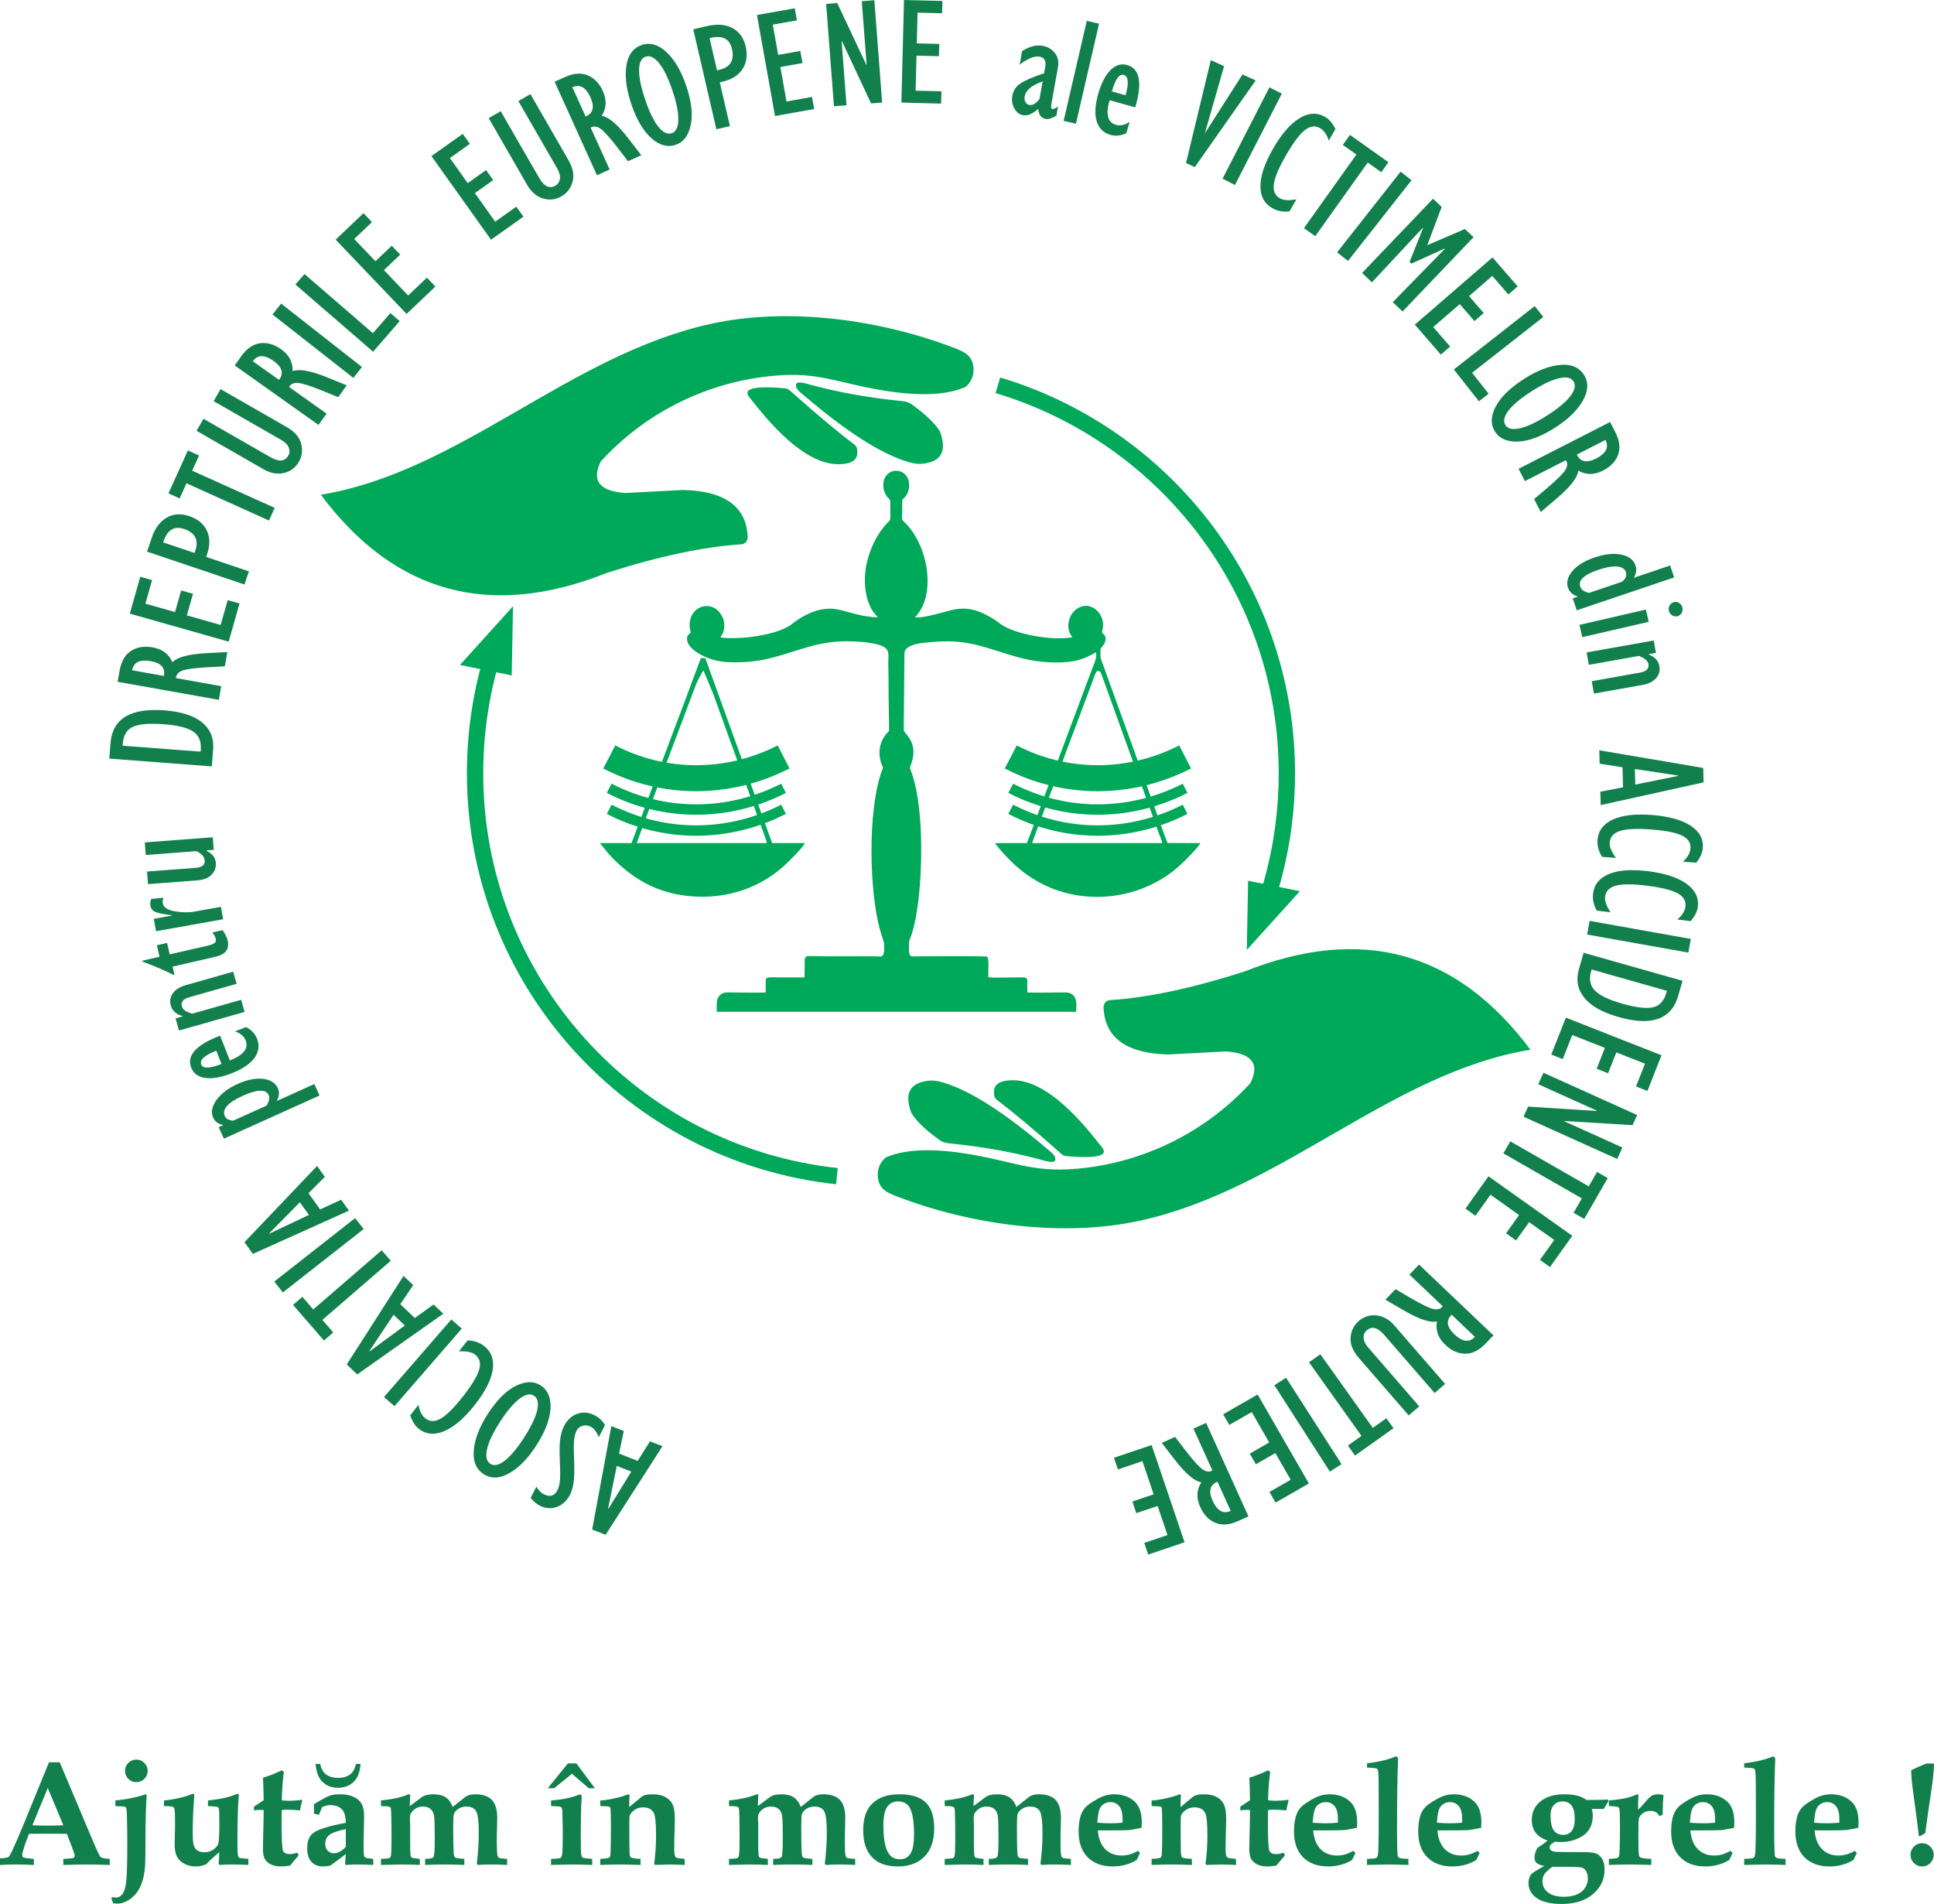 <svg width="64" height="63" viewBox="0 0 64 63" fill="none" xmlns="http://www.w3.org/2000/svg">
<path fill-rule="evenodd" clip-rule="evenodd" d="M10.617 16.37C13.058 19.637 16.215 20.499 20.089 18.954C21.818 18.401 23.308 18.086 24.557 18.009C24.679 17.979 24.742 17.894 24.743 17.756C24.695 16.759 23.981 16.244 22.601 16.213C22.096 16.239 21.462 16.273 20.701 16.313C19.838 16.257 19.565 15.907 19.883 15.264C21.315 13.703 23.245 12.722 25.311 12.465C26.975 12.257 27.561 12.63 29.098 12.898C30.356 13.118 31.305 13.087 31.944 12.806C32.125 12.663 32.226 12.441 32.216 12.211C32.198 11.756 31.908 11.64 31.552 11.504C29.116 10.573 26.099 10.158 23.555 10.709C18.829 11.734 15.238 15.61 10.617 16.37ZM30.978 14.098C30.82 13.905 30.612 13.713 30.356 13.519C30.08 13.312 30.089 13.295 29.754 13.261C28.739 13.158 27.775 12.986 26.862 12.743C26.731 12.708 26.351 12.574 26.338 12.735C26.325 12.879 26.507 13.001 26.604 13.084C28.013 14.285 29.157 15.017 30.037 15.28C30.298 15.358 30.47 15.376 30.742 15.305C31.114 15.209 31.261 14.958 31.184 14.555C31.145 14.349 31.109 14.257 30.978 14.098ZM25.792 12.834C25.243 12.796 24.907 12.821 24.783 12.913C24.646 13.016 24.829 13.178 24.904 13.275C25.989 14.669 26.936 15.364 27.746 15.36C28.163 15.36 28.371 15.23 28.37 14.972C28.37 14.754 28.316 14.744 28.162 14.626C27.668 14.245 27.041 13.72 26.282 13.049C26.049 12.844 26.106 12.857 25.792 12.834Z" fill="#00A859"/>
<path d="M33.647 24.665C34.488 25.102 35.404 25.32 36.323 25.32C37.246 25.32 38.169 25.101 39.023 24.665L39.414 25.428C38.433 25.929 37.375 26.18 36.323 26.18C35.268 26.18 34.216 25.929 33.25 25.428L33.647 24.665ZM36.332 25.528C36.64 25.528 36.89 25.62 36.89 25.733C36.89 25.847 36.64 25.939 36.332 25.939C36.024 25.939 35.774 25.847 35.774 25.733C35.774 25.62 36.024 25.528 36.332 25.528Z" fill="#00A859"/>
<path d="M33.527 25.931C34.406 26.387 35.362 26.615 36.322 26.615C37.283 26.615 38.248 26.387 39.139 25.931L39.295 26.236C38.353 26.718 37.335 26.959 36.322 26.959C35.308 26.959 34.297 26.718 33.368 26.236L33.527 25.931Z" fill="#00A859"/>
<path d="M33.527 26.626C34.406 27.082 35.362 27.31 36.322 27.31C37.283 27.31 38.248 27.082 39.139 26.626L39.295 26.931C38.353 27.413 37.335 27.654 36.322 27.654C35.308 27.654 34.297 27.413 33.368 26.931L33.527 26.626Z" fill="#00A859"/>
<path d="M36.332 25.939C36.64 25.939 36.89 25.847 36.89 25.733C36.89 25.62 36.64 25.528 36.332 25.528C36.024 25.528 35.774 25.62 35.774 25.733C35.774 25.847 36.024 25.939 36.332 25.939Z" fill="#00A859"/>
<path fill-rule="evenodd" clip-rule="evenodd" d="M36.268 22.253C36.302 22.188 36.352 22.183 36.414 22.232C36.446 22.283 36.637 22.833 36.675 22.939C36.761 23.178 36.846 23.407 36.931 23.646C37.101 24.123 37.272 24.591 37.444 25.066L38.342 27.552C38.373 27.635 38.454 27.833 38.464 27.897H34.156C34.158 27.852 35.163 25.192 35.206 25.076L36.001 22.955C36.044 22.839 36.091 22.717 36.133 22.602C36.16 22.528 36.236 22.304 36.268 22.253ZM33.996 21.821C34.531 21.933 35.275 21.985 35.816 21.8C36.018 21.732 36.253 21.588 36.274 21.582C36.287 21.806 36.245 21.855 36.179 22.031L35.741 23.201C35.345 24.253 34.965 25.29 34.565 26.337C34.492 26.529 34.045 27.759 33.979 27.897L32.932 27.898C32.954 27.957 33.167 28.196 33.229 28.263C33.56 28.622 33.873 28.898 34.303 29.148C35.808 30.024 37.821 29.795 39.098 28.584C39.224 28.465 39.66 28.039 39.718 27.897L38.637 27.894C38.571 27.755 38.268 26.883 38.21 26.721C38.071 26.327 37.926 25.939 37.788 25.554L36.516 22.034C36.407 21.738 36.417 21.812 36.415 21.525C36.415 21.434 36.432 21.453 36.475 21.398C36.529 21.333 36.594 21.241 36.586 21.111C36.577 20.957 36.435 21 36.477 20.862C36.615 20.407 36.202 19.928 35.78 20.072C35.486 20.173 35.309 20.499 35.363 20.82C35.374 20.881 35.387 20.925 35.413 20.975C35.433 21.013 35.474 21.061 35.483 21.086C34.92 21.203 33.648 21.023 33.123 20.657C33.031 20.594 32.986 20.548 32.881 20.485C32.523 20.268 32.145 20.074 31.62 20.161C31.306 20.214 30.579 20.474 30.272 20.423C30.36 20.367 30.485 20.153 30.532 20.053C30.765 19.556 30.722 18.885 30.571 18.385C30.445 17.965 30.213 17.543 29.926 17.273C29.81 17.165 29.856 17.162 29.856 16.851C29.856 16.747 29.854 16.637 29.861 16.533C29.953 16.453 30.025 16.374 30.066 16.219C30.106 16.068 30.084 15.892 30.015 15.778C29.875 15.547 29.535 15.498 29.341 15.721C29.152 15.94 29.225 16.328 29.401 16.486C29.483 16.56 29.459 16.579 29.459 16.696C29.459 16.783 29.48 17.174 29.444 17.221C29.438 17.229 29.392 17.275 29.38 17.287C29.357 17.31 29.344 17.323 29.322 17.347C28.817 17.913 28.468 18.888 28.685 19.753C28.808 20.242 28.999 20.337 29.046 20.426C28.802 20.423 28.561 20.38 28.341 20.325C28.12 20.271 27.919 20.2 27.69 20.16C27.172 20.07 26.672 20.308 26.309 20.569C26.267 20.599 26.238 20.629 26.193 20.661C25.791 20.948 25.078 21.061 24.597 21.102C24.467 21.112 23.922 21.135 23.839 21.08C23.896 20.998 23.94 20.952 23.961 20.804C23.979 20.675 23.964 20.553 23.921 20.448C23.665 19.846 22.94 19.971 22.831 20.55C22.82 20.611 22.818 20.682 22.823 20.749C22.829 20.819 22.854 20.867 22.857 20.925C22.801 21.001 22.718 21.016 22.737 21.169C22.766 21.421 23.068 21.609 23.278 21.707C23.679 21.895 23.99 21.924 24.474 21.913C25.382 21.894 25.934 21.637 26.768 21.4C27.154 21.29 27.566 21.219 27.999 21.219C28.342 21.219 28.968 21.253 29.226 21.393C29.462 21.521 29.388 21.693 29.395 21.97C29.408 22.463 29.401 22.961 29.411 23.453C29.416 23.693 29.425 23.954 29.418 24.192C29.164 24.424 28.999 24.828 29.181 25.307C29.204 25.367 29.231 25.384 29.205 25.45C29.189 25.494 29.168 25.543 29.153 25.59C28.72 26.876 28.764 29.456 29.115 30.749L29.252 31.187C29.292 31.739 29.172 31.644 28.989 31.644H27.398C26.564 31.644 26.629 31.543 26.629 31.963C26.629 32.093 26.627 32.216 26.623 32.341C26.329 32.343 26.035 32.342 25.741 32.342C25.643 32.342 25.385 32.314 25.349 32.388C25.327 32.437 25.346 32.751 25.336 32.839C25.234 32.852 24.405 32.841 24.235 32.84C24.02 32.837 23.916 32.822 23.793 32.964C23.695 33.076 23.718 33.293 23.722 33.479L35.613 33.48C35.617 33.279 35.643 33.079 35.536 32.956C35.419 32.82 35.292 32.839 35.087 32.84C34.938 32.84 34.07 32.853 33.998 32.837C33.965 32.29 34.126 32.342 33.572 32.342C33.346 32.342 32.912 32.357 32.711 32.34C32.687 32.201 32.748 31.709 32.663 31.657C32.616 31.627 30.611 31.644 30.333 31.644C30.122 31.644 30.065 31.719 30.079 31.217C30.081 31.123 30.128 31.041 30.159 30.946C30.278 30.584 30.349 30.155 30.396 29.752C30.527 28.625 30.564 26.593 30.141 25.496C30.122 25.447 30.099 25.422 30.12 25.369C30.438 24.603 29.947 24.286 29.914 24.187C29.9 24.146 29.913 23.561 29.913 23.464L29.929 21.649C29.929 21.528 29.972 21.475 30.048 21.423C30.176 21.334 30.39 21.286 30.571 21.268C31.008 21.226 31.401 21.195 31.845 21.252C32.617 21.353 33.258 21.667 33.996 21.821Z" fill="#00A859"/>
<path fill-rule="evenodd" clip-rule="evenodd" d="M23.281 22.187L23.602 22.961C23.69 23.198 23.772 23.429 23.858 23.667C24.03 24.144 24.191 24.6 24.366 25.073C24.541 25.545 24.702 26.007 24.875 26.48C24.933 26.639 25.378 27.835 25.378 27.897H21.074C21.075 27.841 22.83 23.182 23.037 22.637C23.063 22.57 23.24 22.221 23.281 22.187ZM20.148 28.263C20.989 29.177 21.961 29.671 23.244 29.672C24.3 29.672 25.28 29.285 26.016 28.584C26.147 28.459 26.572 28.041 26.637 27.897L25.552 27.896L23.339 21.775L23.196 21.775C23.146 21.892 23.097 22.032 23.051 22.156C22.44 23.814 21.794 25.475 21.186 27.132L20.898 27.897L19.851 27.898L20.148 28.263Z" fill="#00A859"/>
<path d="M20.36 24.665C21.201 25.102 22.116 25.32 23.035 25.32C23.958 25.32 24.882 25.101 25.736 24.665L26.126 25.428C25.146 25.929 24.088 26.18 23.035 26.18C21.98 26.18 20.928 25.929 19.963 25.428L20.36 24.665ZM23.044 25.528C23.353 25.528 23.602 25.62 23.602 25.733C23.602 25.847 23.353 25.939 23.044 25.939C22.736 25.939 22.486 25.847 22.486 25.733C22.486 25.62 22.736 25.528 23.044 25.528Z" fill="#00A859"/>
<path d="M20.239 25.931C21.118 26.387 22.075 26.615 23.035 26.615C23.996 26.615 24.96 26.387 25.851 25.931L26.008 26.236C25.066 26.718 24.048 26.959 23.035 26.959C22.02 26.959 21.009 26.718 20.081 26.236L20.239 25.931Z" fill="#00A859"/>
<path d="M20.239 26.626C21.118 27.082 22.075 27.31 23.035 27.31C23.996 27.31 24.96 27.082 25.851 26.626L26.008 26.931C25.066 27.413 24.048 27.654 23.035 27.654C22.02 27.654 21.009 27.413 20.081 26.931L20.239 26.626Z" fill="#00A859"/>
<path d="M23.044 25.939C23.353 25.939 23.602 25.847 23.602 25.733C23.602 25.62 23.353 25.528 23.044 25.528C22.736 25.528 22.486 25.62 22.486 25.733C22.486 25.847 22.736 25.939 23.044 25.939Z" fill="#00A859"/>
<path fill-rule="evenodd" clip-rule="evenodd" d="M50.645 34.734C48.204 31.466 45.047 30.605 41.173 32.15C39.444 32.702 37.955 33.017 36.705 33.095C36.583 33.125 36.52 33.209 36.519 33.348C36.567 34.345 37.281 34.86 38.661 34.891C39.166 34.864 39.8 34.83 40.56 34.791C41.424 34.847 41.697 35.196 41.379 35.839C39.947 37.401 38.017 38.382 35.951 38.639C34.287 38.846 33.701 38.473 32.164 38.205C30.906 37.986 29.957 38.017 29.318 38.297C29.137 38.441 29.037 38.662 29.046 38.892C29.064 39.347 29.353 39.464 29.709 39.6C32.146 40.531 35.163 40.946 37.707 40.395C42.432 39.37 46.024 35.494 50.645 34.734ZM35.47 38.269C36.019 38.308 36.355 38.282 36.479 38.191C36.616 38.088 36.433 37.926 36.358 37.828C35.273 36.435 34.325 35.74 33.516 35.744C33.099 35.744 32.891 35.873 32.892 36.131C32.892 36.349 32.946 36.36 33.1 36.478C33.594 36.858 34.221 37.384 34.979 38.054C35.212 38.26 35.156 38.247 35.47 38.269ZM30.284 37.006C30.442 37.198 30.65 37.391 30.906 37.584C31.182 37.792 31.173 37.809 31.508 37.842C32.523 37.946 33.487 38.118 34.4 38.361C34.531 38.396 34.911 38.529 34.924 38.369C34.937 38.225 34.755 38.103 34.658 38.02C33.249 36.819 32.105 36.087 31.225 35.824C30.964 35.746 30.792 35.728 30.52 35.799C30.148 35.895 30.001 36.145 30.078 36.549C30.117 36.755 30.153 36.846 30.284 37.006Z" fill="#00A859"/>
<path d="M27.667 39.185C24.215 38.813 21.147 37.162 18.949 34.715C16.774 32.294 15.451 29.096 15.451 25.59C15.451 24.779 15.522 23.984 15.657 23.211C15.796 22.421 16.004 21.653 16.274 20.913L16.78 21.096C16.522 21.803 16.323 22.541 16.19 23.303C16.059 24.045 15.991 24.809 15.991 25.59C15.991 28.96 17.262 32.033 19.35 34.358C21.461 36.707 24.408 38.293 27.724 38.65L27.667 39.185ZM33.099 12.491C35.956 13.347 38.419 15.108 40.157 17.441C41.852 19.718 42.855 22.538 42.855 25.59C42.855 26.217 42.812 26.837 42.729 27.449C42.644 28.069 42.518 28.675 42.353 29.266C42.291 29.492 42.221 29.716 42.147 29.938C42.071 30.166 41.99 30.386 41.906 30.599L41.404 30.403C41.489 30.189 41.566 29.978 41.636 29.768C41.708 29.556 41.774 29.34 41.834 29.123C41.993 28.555 42.114 27.973 42.195 27.378C42.274 26.796 42.315 26.2 42.315 25.59C42.315 22.656 41.352 19.947 39.724 17.762C38.056 15.521 35.689 13.829 32.945 13.007L33.099 12.491Z" fill="#00A859"/>
<path fill-rule="evenodd" clip-rule="evenodd" d="M41.302 29.143L41.26 31.431L43.015 29.489L41.302 29.143Z" fill="#00A859"/>
<path fill-rule="evenodd" clip-rule="evenodd" d="M16.934 22.349L16.976 20.06L15.221 22.003L16.934 22.349Z" fill="#00A859"/>
<path d="M21.923 47.854L20.041 50.785L19.596 50.61L20.231 47.188L20.643 47.35L20.486 48.097L21.102 48.34L21.51 47.691L21.923 47.854ZM20.891 48.693L20.411 48.505L20.122 49.92L20.134 49.924L20.891 48.693ZM20.021 47.155L19.815 47.557C19.748 47.383 19.657 47.265 19.542 47.206C19.456 47.162 19.368 47.153 19.277 47.179C19.186 47.205 19.121 47.258 19.079 47.339C19.044 47.408 19.018 47.501 19.002 47.617C18.985 47.734 18.985 47.964 18.998 48.307C19.012 48.65 19.006 48.901 18.981 49.061C18.956 49.221 18.917 49.354 18.863 49.459C18.759 49.662 18.613 49.796 18.425 49.863C18.238 49.93 18.049 49.916 17.86 49.819C17.753 49.764 17.652 49.679 17.559 49.564L17.748 49.196C17.828 49.317 17.908 49.398 17.987 49.438C18.195 49.545 18.348 49.502 18.447 49.31C18.483 49.239 18.509 49.145 18.526 49.028C18.541 48.91 18.541 48.681 18.526 48.341C18.51 48.001 18.516 47.751 18.542 47.591C18.568 47.43 18.609 47.297 18.663 47.19C18.769 46.984 18.916 46.848 19.104 46.781C19.292 46.715 19.483 46.73 19.677 46.83C19.817 46.901 19.932 47.01 20.021 47.155ZM17.889 45.84C18.127 45.992 18.237 46.247 18.218 46.604C18.199 46.96 18.044 47.367 17.752 47.823C17.475 48.254 17.178 48.561 16.86 48.744C16.543 48.928 16.257 48.938 16.003 48.776C15.757 48.618 15.649 48.356 15.678 47.99C15.708 47.623 15.861 47.224 16.139 46.791C16.435 46.331 16.743 46.022 17.064 45.86C17.384 45.7 17.659 45.693 17.889 45.84ZM16.227 48.436C16.355 48.518 16.517 48.48 16.713 48.324C16.91 48.168 17.12 47.915 17.346 47.564C17.579 47.201 17.723 46.899 17.777 46.661C17.831 46.423 17.794 46.262 17.665 46.18C17.542 46.101 17.381 46.138 17.183 46.291C16.985 46.442 16.773 46.696 16.544 47.051C16.312 47.412 16.17 47.712 16.117 47.953C16.064 48.194 16.1 48.355 16.227 48.436ZM15.189 44.714L15.473 44.353C15.689 44.359 15.871 44.422 16.022 44.54C16.263 44.729 16.357 44.992 16.304 45.33C16.251 45.667 16.053 46.053 15.71 46.489C15.369 46.923 15.035 47.211 14.71 47.352C14.385 47.493 14.1 47.468 13.855 47.276C13.737 47.183 13.644 47.035 13.576 46.832L13.85 46.483C13.883 46.69 13.96 46.84 14.079 46.934C14.224 47.048 14.393 47.05 14.585 46.939C14.778 46.829 15.023 46.584 15.32 46.207C15.614 45.834 15.792 45.54 15.855 45.324C15.919 45.109 15.874 44.942 15.722 44.822C15.618 44.741 15.441 44.705 15.189 44.714ZM15.283 43.961L13.055 46.528L12.707 46.227L14.935 43.66L15.283 43.961ZM14.67 43.47L11.821 45.479L11.475 45.149L13.354 42.217L13.675 42.523L13.247 43.155L13.726 43.612L14.348 43.164L14.67 43.47ZM13.397 43.859L13.024 43.505L12.222 44.707L12.232 44.716L13.397 43.859ZM12.932 41.718L10.668 43.675L11.029 44.09L10.72 44.356L9.698 43.178L10.006 42.912L10.367 43.328L12.631 41.37L12.932 41.718ZM12.035 40.668L9.36 42.766L9.076 42.405L11.751 40.306L12.035 40.668ZM11.547 40.059L8.367 41.491L8.09 41.103L10.493 38.58L10.75 38.941L10.209 39.481L10.593 40.019L11.289 39.698L11.547 40.059ZM10.222 40.201L9.924 39.781L8.908 40.811L8.915 40.82L10.222 40.201ZM10.574 36.249L7.409 37.678L7.237 37.298L7.386 37.231L7.381 37.222C7.223 37.194 7.113 37.113 7.053 36.978C6.974 36.804 7.011 36.611 7.164 36.398C7.316 36.186 7.55 36.009 7.864 35.867C8.175 35.727 8.454 35.671 8.703 35.698C8.951 35.727 9.116 35.831 9.197 36.011C9.253 36.135 9.242 36.27 9.163 36.417L9.168 36.427L10.402 35.87L10.574 36.249ZM7.726 37.078L8.823 36.583C8.908 36.44 8.931 36.324 8.891 36.235C8.8 36.035 8.514 36.042 8.036 36.258C7.536 36.483 7.338 36.708 7.44 36.932C7.469 36.995 7.52 37.038 7.592 37.058C7.665 37.079 7.709 37.086 7.726 37.078ZM7.775 34.128L8.14 33.985C8.318 34.074 8.439 34.201 8.505 34.367C8.593 34.591 8.566 34.803 8.424 35.001C8.282 35.2 8.031 35.37 7.674 35.511C7.326 35.648 7.033 35.7 6.797 35.668C6.561 35.637 6.404 35.523 6.328 35.33C6.169 34.927 6.487 34.574 7.283 34.27L7.607 35.089C8.059 34.911 8.233 34.691 8.129 34.428C8.072 34.285 7.955 34.184 7.775 34.128ZM7.33 35.205L7.157 34.767C6.765 34.921 6.599 35.074 6.659 35.225C6.714 35.365 6.938 35.358 7.33 35.205ZM8.094 33.484L5.924 34.099L5.809 33.698L6.046 33.631L6.043 33.621C5.831 33.561 5.701 33.446 5.653 33.277C5.61 33.126 5.632 32.99 5.72 32.867C5.807 32.743 5.952 32.653 6.155 32.596L7.716 32.153L7.83 32.554L6.272 32.995C6.063 33.054 5.979 33.156 6.019 33.3C6.043 33.381 6.102 33.441 6.199 33.483C6.297 33.525 6.354 33.544 6.368 33.54L7.98 33.083L8.094 33.484ZM7.027 30.854L7.366 30.777C7.453 30.901 7.509 31.014 7.533 31.115C7.599 31.401 7.468 31.58 7.14 31.656L5.711 31.985L5.772 32.25L5.738 32.258C5.469 32.117 5.13 31.972 4.722 31.823L4.714 31.788L5.279 31.657L5.191 31.278L5.529 31.2L5.617 31.579L6.876 31.29C6.993 31.262 7.069 31.233 7.105 31.2C7.141 31.168 7.152 31.12 7.138 31.06C7.125 31.004 7.088 30.935 7.027 30.854ZM7.385 30.417L5.164 30.813L5.09 30.403L5.691 30.296L5.689 30.285C5.411 30.251 5.226 30.213 5.136 30.173C5.047 30.134 4.994 30.065 4.977 29.968C4.963 29.892 4.972 29.819 5.005 29.746L5.41 29.705C5.384 29.768 5.376 29.831 5.388 29.894C5.41 30.023 5.54 30.108 5.774 30.153C6.01 30.196 6.229 30.2 6.431 30.164L7.311 30.007L7.385 30.417ZM4.792 27.875L7.042 27.705L7.073 28.12L6.832 28.138L6.832 28.149C7.026 28.246 7.129 28.379 7.142 28.549C7.154 28.706 7.107 28.838 7 28.946C6.894 29.053 6.739 29.115 6.537 29.13L4.897 29.255L4.866 28.839L6.471 28.717C6.684 28.701 6.785 28.619 6.773 28.47C6.767 28.382 6.724 28.31 6.643 28.251C6.563 28.192 6.51 28.163 6.484 28.165L4.824 28.291L4.792 27.875ZM7.01 25.359L3.617 25.102L3.656 24.597C3.718 23.784 4.313 23.42 5.441 23.505C6.004 23.549 6.421 23.682 6.691 23.906C6.961 24.129 7.082 24.423 7.054 24.79L7.01 25.359ZM6.639 24.871L6.644 24.803C6.665 24.533 6.58 24.334 6.391 24.207C6.202 24.08 5.88 23.999 5.426 23.965C4.951 23.929 4.611 23.956 4.405 24.047C4.199 24.138 4.086 24.321 4.065 24.597L4.059 24.675L6.639 24.871ZM7.242 23.157L3.892 22.56L3.96 22.182C4.013 21.882 4.139 21.667 4.336 21.538C4.533 21.41 4.772 21.371 5.053 21.421C5.371 21.478 5.589 21.641 5.705 21.912C5.866 21.747 6.234 21.647 6.807 21.614L7.525 21.575L7.44 22.048L6.837 22.081C6.415 22.106 6.142 22.144 6.019 22.196C5.895 22.249 5.831 22.329 5.823 22.437L7.322 22.704L7.242 23.157ZM5.422 22.366L5.425 22.345C5.471 22.092 5.325 21.936 4.987 21.876C4.628 21.812 4.423 21.913 4.374 22.179L5.422 22.366ZM7.567 21.232L4.295 20.304L4.642 19.083L5.033 19.195L4.812 19.974L5.792 20.252L5.995 19.537L6.387 19.649L6.184 20.362L7.301 20.679L7.535 19.857L7.927 19.968L7.567 21.232ZM8.09 19.34L4.866 18.252L5.022 17.793C5.127 17.481 5.291 17.261 5.511 17.131C5.732 17.001 5.982 16.983 6.259 17.076C6.545 17.173 6.739 17.333 6.845 17.558C6.951 17.782 6.954 18.042 6.854 18.337L6.823 18.428L8.237 18.905L8.09 19.34ZM6.437 18.297L6.463 18.221C6.583 17.868 6.458 17.628 6.089 17.503C5.758 17.392 5.527 17.54 5.4 17.947L6.437 18.297ZM8.901 17.223L6.172 15.992L5.945 16.493L5.574 16.326L6.217 14.905L6.588 15.072L6.361 15.574L9.09 16.805L8.901 17.223ZM6.504 14.255L6.734 13.857L8.95 15.128C9.23 15.289 9.426 15.272 9.538 15.078C9.587 14.992 9.592 14.902 9.553 14.806C9.514 14.712 9.431 14.628 9.302 14.555L7.07 13.273L7.299 12.875L9.491 14.133C9.749 14.281 9.908 14.463 9.965 14.679C10.022 14.895 9.998 15.095 9.891 15.28C9.777 15.478 9.611 15.601 9.394 15.651C9.175 15.7 8.953 15.66 8.726 15.53L6.504 14.255ZM10.54 14.06L7.767 12.092L7.99 11.779C8.168 11.53 8.373 11.39 8.606 11.357C8.839 11.326 9.072 11.393 9.304 11.557C9.568 11.745 9.694 11.985 9.684 12.28C9.901 12.199 10.275 12.265 10.808 12.479L11.474 12.75L11.194 13.142L10.636 12.915C10.243 12.758 9.979 12.676 9.846 12.67C9.712 12.665 9.619 12.71 9.566 12.804L10.807 13.686L10.54 14.06ZM9.234 12.569L9.246 12.552C9.395 12.343 9.33 12.139 9.05 11.941C8.753 11.729 8.525 11.734 8.366 11.953L9.234 12.569ZM11.694 12.505L9.018 10.407L9.303 10.046L11.978 12.144L11.694 12.505ZM12.347 11.638L9.776 9.415L10.077 9.068L12.341 11.025L12.918 10.359L13.227 10.625L12.347 11.638ZM13.455 10.388L11.107 7.93L12.028 7.054L12.309 7.349L11.722 7.908L12.425 8.644L12.963 8.131L13.244 8.425L12.705 8.938L13.507 9.777L14.127 9.187L14.408 9.482L13.455 10.388ZM16.249 7.932L14.277 5.165L15.313 4.429L15.549 4.76L14.888 5.23L15.478 6.059L16.085 5.628L16.321 5.96L15.715 6.39L16.387 7.335L17.085 6.839L17.322 7.17L16.249 7.932ZM16.172 3.909L16.57 3.68L17.845 5.891C18.006 6.171 18.184 6.254 18.378 6.143C18.464 6.094 18.514 6.018 18.528 5.916C18.542 5.815 18.512 5.701 18.438 5.573L17.154 3.344L17.554 3.115L18.814 5.303C18.962 5.56 19.007 5.797 18.948 6.013C18.889 6.228 18.767 6.389 18.581 6.495C18.384 6.609 18.178 6.632 17.965 6.566C17.751 6.499 17.58 6.352 17.449 6.126L16.172 3.909ZM19.755 5.799L18.353 2.704L18.703 2.547C18.982 2.421 19.23 2.403 19.448 2.492C19.666 2.582 19.833 2.757 19.951 3.016C20.084 3.31 20.071 3.581 19.913 3.83C20.142 3.87 20.431 4.115 20.784 4.568L21.222 5.137L20.782 5.335L20.415 4.857C20.155 4.524 19.969 4.321 19.857 4.249C19.744 4.177 19.64 4.169 19.547 4.224L20.174 5.609L19.755 5.799ZM19.379 3.854L19.397 3.845C19.632 3.74 19.679 3.531 19.538 3.219C19.387 2.887 19.188 2.776 18.94 2.886L19.379 3.854ZM22.358 4.793C22.091 4.883 21.823 4.809 21.555 4.572C21.288 4.335 21.066 3.96 20.892 3.447C20.728 2.962 20.673 2.539 20.728 2.177C20.782 1.815 20.953 1.585 21.239 1.489C21.516 1.396 21.788 1.475 22.057 1.727C22.326 1.979 22.542 2.348 22.707 2.834C22.882 3.352 22.932 3.786 22.858 4.136C22.784 4.486 22.617 4.705 22.358 4.793ZM21.364 1.876C21.221 1.925 21.149 2.074 21.149 2.325C21.148 2.575 21.215 2.898 21.349 3.293C21.487 3.701 21.633 4.002 21.785 4.192C21.938 4.384 22.088 4.455 22.233 4.406C22.371 4.359 22.443 4.21 22.447 3.961C22.452 3.712 22.386 3.388 22.25 2.988C22.113 2.582 21.966 2.284 21.812 2.092C21.657 1.9 21.507 1.828 21.364 1.876ZM23.706 4.278L22.941 0.969L23.415 0.86C23.736 0.786 24.01 0.809 24.236 0.928C24.463 1.048 24.61 1.25 24.676 1.535C24.743 1.827 24.708 2.077 24.572 2.285C24.436 2.493 24.217 2.632 23.913 2.702L23.819 2.724L24.155 4.175L23.706 4.278ZM23.727 2.328L23.806 2.309C24.17 2.225 24.309 1.993 24.221 1.614C24.143 1.274 23.896 1.156 23.481 1.263L23.727 2.328ZM25.647 3.839L25.049 0.497L26.3 0.274L26.372 0.674L25.573 0.816L25.752 1.817L26.484 1.687L26.556 2.087L25.824 2.218L26.028 3.359L26.871 3.208L26.942 3.609L25.647 3.839ZM27.597 3.515L27.339 0.13L27.706 0.101L28.668 2.144L28.677 2.129L28.518 0.04L28.934 0.008L29.192 3.394L28.825 3.422L27.863 1.365L27.852 1.375L28.013 3.484L27.597 3.515ZM29.829 3.395L29.915 0L31.186 0.032L31.176 0.439L30.364 0.418L30.339 1.435L31.082 1.453L31.072 1.86L30.329 1.841L30.299 3L31.155 3.021L31.144 3.428L29.829 3.395ZM35.011 3.528L34.958 3.827C34.809 3.915 34.693 3.951 34.608 3.936C34.455 3.909 34.371 3.797 34.357 3.602C34.171 3.769 34.005 3.839 33.857 3.812C33.735 3.791 33.638 3.716 33.567 3.588C33.495 3.459 33.473 3.321 33.5 3.169C33.531 2.995 33.621 2.858 33.772 2.759C33.922 2.659 34.182 2.548 34.552 2.424L34.589 2.209C34.625 2.014 34.56 1.903 34.398 1.874C34.232 1.845 34.014 1.933 33.743 2.14L33.824 1.691C34.067 1.537 34.292 1.478 34.498 1.515C34.669 1.546 34.806 1.625 34.907 1.754C35.01 1.883 35.044 2.039 35.011 2.221L34.788 3.468C34.773 3.554 34.786 3.601 34.829 3.609C34.855 3.614 34.916 3.586 35.011 3.528ZM34.4 3.269L34.503 2.694C34.143 2.822 33.945 2.987 33.91 3.186C33.896 3.26 33.905 3.323 33.934 3.377C33.964 3.431 34.008 3.463 34.066 3.473C34.139 3.486 34.212 3.46 34.285 3.396C34.358 3.333 34.396 3.29 34.4 3.269ZM35.198 3.999L35.964 0.69L36.37 0.784L35.605 4.093L35.198 3.999ZM37.381 4.03L37.274 4.407C37.095 4.493 36.92 4.512 36.748 4.463C36.516 4.398 36.363 4.248 36.292 4.015C36.22 3.781 36.237 3.479 36.341 3.111C36.444 2.751 36.579 2.487 36.748 2.319C36.917 2.151 37.102 2.096 37.302 2.153C37.72 2.271 37.808 2.738 37.567 3.554L36.718 3.314C36.585 3.78 36.655 4.052 36.928 4.129C37.076 4.171 37.227 4.138 37.381 4.03ZM36.794 3.024L37.248 3.152C37.362 2.747 37.342 2.523 37.185 2.479C37.04 2.438 36.91 2.62 36.794 3.024ZM39.248 5.397L40.068 1.99L40.508 2.189L39.871 4.413L41.117 2.463L41.554 2.661L39.539 5.528L39.248 5.397ZM40.457 5.912L42.008 2.89L42.418 3.099L40.867 6.122L40.457 5.912ZM42.902 6.596L42.672 6.994C42.459 7.019 42.27 6.983 42.103 6.888C41.837 6.735 41.706 6.488 41.711 6.146C41.714 5.805 41.854 5.394 42.131 4.915C42.406 4.435 42.695 4.103 42.996 3.916C43.297 3.73 43.583 3.714 43.854 3.87C43.983 3.944 44.097 4.077 44.193 4.269L43.972 4.653C43.91 4.453 43.813 4.315 43.681 4.239C43.52 4.148 43.353 4.17 43.179 4.307C43.004 4.445 42.797 4.721 42.557 5.137C42.32 5.548 42.186 5.865 42.155 6.088C42.123 6.31 42.191 6.469 42.359 6.565C42.474 6.631 42.655 6.641 42.902 6.596ZM43.151 7.549L44.886 5.113L44.437 4.794L44.673 4.463L45.946 5.367L45.71 5.698L45.261 5.379L43.525 7.815L43.151 7.549ZM44.247 8.35L46.349 5.68L46.711 5.963L44.609 8.634L44.247 8.35ZM47.23 8.114L48.476 7.578L48.762 7.849L46.414 10.307L46.089 9.998L47.807 8.24L47.804 8.225L46.706 8.723L46.646 8.665L47.092 7.547L47.076 7.545L45.4 9.342L45.074 9.032L47.422 6.575L47.708 6.847L47.23 8.114ZM46.819 10.742L49.39 8.518L50.223 9.477L49.915 9.744L49.384 9.131L48.614 9.798L49.1 10.358L48.793 10.624L48.306 10.064L47.428 10.823L47.989 11.468L47.68 11.734L46.819 10.742ZM48.111 12.226L50.787 10.127L51.071 10.489L48.716 12.335L49.262 13.028L48.941 13.279L48.111 12.226ZM49.474 14.285C49.322 14.048 49.328 13.771 49.495 13.454C49.661 13.138 49.972 12.833 50.429 12.541C50.861 12.264 51.258 12.109 51.624 12.075C51.989 12.04 52.253 12.15 52.416 12.403C52.574 12.649 52.562 12.932 52.382 13.253C52.202 13.574 51.896 13.872 51.462 14.15C51.002 14.444 50.592 14.598 50.233 14.611C49.874 14.623 49.621 14.515 49.474 14.285ZM52.07 12.618C51.988 12.491 51.825 12.458 51.581 12.518C51.337 12.577 51.04 12.72 50.688 12.945C50.325 13.178 50.068 13.392 49.919 13.585C49.771 13.78 49.737 13.941 49.82 14.069C49.899 14.192 50.061 14.226 50.304 14.17C50.547 14.115 50.846 13.973 51.202 13.745C51.564 13.514 51.819 13.3 51.969 13.104C52.117 12.907 52.151 12.745 52.07 12.618ZM50.253 15.512L53.281 13.964L53.457 14.305C53.596 14.577 53.626 14.823 53.547 15.045C53.468 15.266 53.301 15.441 53.047 15.571C52.759 15.718 52.487 15.72 52.23 15.574C52.202 15.803 51.97 16.104 51.534 16.477L50.987 16.942L50.767 16.514L51.227 16.124C51.547 15.848 51.742 15.653 51.809 15.538C51.875 15.421 51.878 15.318 51.818 15.227L50.462 15.92L50.253 15.512ZM52.181 15.042L52.19 15.06C52.308 15.289 52.519 15.325 52.824 15.169C53.149 15.003 53.251 14.799 53.128 14.558L52.181 15.042ZM52.178 20.195L52.045 19.8L52.209 19.745L52.206 19.735C52.042 19.686 51.936 19.589 51.887 19.445C51.828 19.27 51.876 19.087 52.032 18.898C52.189 18.709 52.434 18.559 52.77 18.445C53.106 18.332 53.399 18.301 53.65 18.351C53.901 18.402 54.058 18.522 54.123 18.713C54.168 18.845 54.149 18.98 54.066 19.118L55.268 18.712L55.401 19.107L52.178 20.195ZM52.591 19.616L53.676 19.25C53.8 19.15 53.842 19.041 53.802 18.924C53.767 18.82 53.67 18.761 53.511 18.746C53.353 18.733 53.149 18.768 52.898 18.853C52.424 19.013 52.222 19.198 52.294 19.408C52.32 19.487 52.372 19.542 52.451 19.575C52.529 19.608 52.575 19.622 52.591 19.616ZM55.227 20.208C55.213 20.144 55.221 20.084 55.254 20.027C55.288 19.971 55.336 19.937 55.397 19.923C55.459 19.908 55.518 19.918 55.571 19.955C55.625 19.991 55.66 20.041 55.674 20.105C55.689 20.169 55.68 20.23 55.648 20.286C55.616 20.342 55.568 20.377 55.505 20.391C55.444 20.405 55.385 20.395 55.331 20.359C55.277 20.323 55.242 20.273 55.227 20.208ZM52.267 20.676L54.466 20.17L54.559 20.576L52.361 21.082L52.267 20.676ZM52.504 21.589L54.725 21.193L54.798 21.603L54.557 21.646L54.559 21.657C54.764 21.738 54.881 21.865 54.912 22.038C54.94 22.192 54.904 22.325 54.805 22.439C54.705 22.553 54.552 22.629 54.345 22.665L52.747 22.95L52.674 22.54L54.267 22.256C54.483 22.218 54.576 22.125 54.55 21.978C54.535 21.896 54.481 21.829 54.389 21.778C54.296 21.727 54.242 21.702 54.227 21.705L52.577 21.999L52.504 21.589ZM52.924 24.826L56.363 25.411L56.375 25.888L52.97 26.64L52.959 26.197L53.709 26.051L53.692 25.39L52.935 25.269L52.924 24.826ZM54.101 25.446L54.114 25.961L55.533 25.674L55.532 25.662L54.101 25.446ZM53.475 28.387L53.016 28.352C52.901 28.17 52.851 27.984 52.866 27.793C52.889 27.488 53.056 27.263 53.367 27.12C53.677 26.976 54.109 26.925 54.662 26.967C55.214 27.009 55.639 27.125 55.938 27.316C56.236 27.506 56.373 27.757 56.35 28.067C56.338 28.216 56.266 28.376 56.135 28.546L55.693 28.512C55.847 28.37 55.929 28.223 55.941 28.071C55.955 27.888 55.862 27.747 55.663 27.649C55.464 27.55 55.124 27.483 54.645 27.447C54.17 27.411 53.827 27.427 53.612 27.495C53.397 27.562 53.282 27.692 53.268 27.884C53.258 28.016 53.327 28.184 53.475 28.387ZM53.297 30.188L52.84 30.13C52.734 29.943 52.694 29.754 52.718 29.564C52.757 29.261 52.935 29.045 53.253 28.917C53.57 28.789 54.004 28.759 54.553 28.829C55.103 28.899 55.522 29.036 55.81 29.243C56.098 29.448 56.223 29.705 56.184 30.014C56.165 30.162 56.085 30.318 55.946 30.48L55.505 30.425C55.666 30.291 55.756 30.148 55.775 29.997C55.798 29.814 55.714 29.669 55.519 29.561C55.325 29.453 54.989 29.369 54.512 29.308C54.041 29.248 53.696 29.247 53.478 29.304C53.26 29.361 53.14 29.484 53.115 29.676C53.099 29.807 53.159 29.977 53.297 30.188ZM52.603 30.471L55.952 31.068L55.871 31.52L52.522 30.923L52.603 30.471ZM52.405 31.526L55.678 32.454L55.539 32.941C55.316 33.727 54.66 33.964 53.573 33.656C53.029 33.502 52.646 33.288 52.427 33.015C52.207 32.742 52.148 32.429 52.248 32.077L52.405 31.526ZM52.671 32.08L52.652 32.145C52.578 32.406 52.621 32.618 52.781 32.779C52.941 32.941 53.24 33.084 53.679 33.209C54.137 33.339 54.475 33.379 54.696 33.331C54.915 33.283 55.063 33.126 55.139 32.86L55.16 32.785L52.671 32.08ZM51.818 33.673L54.983 34.918L54.517 36.098L54.138 35.949L54.436 35.196L53.488 34.823L53.215 35.513L52.836 35.364L53.109 34.674L52.029 34.248L51.715 35.044L51.335 34.894L51.818 33.673ZM51.076 35.496L54.176 36.895L54.025 37.23L51.767 37.092L51.776 37.107L53.689 37.97L53.517 38.35L50.417 36.951L50.568 36.616L52.838 36.761L52.835 36.747L50.904 35.876L51.076 35.496ZM49.979 37.766L52.575 39.255L52.85 38.779L53.203 38.982L52.425 40.333L52.072 40.13L52.346 39.654L49.75 38.164L49.979 37.766ZM49.257 38.923L52.03 40.891L51.293 41.925L50.961 41.689L51.432 41.029L50.601 40.44L50.17 41.045L49.838 40.809L50.269 40.205L49.323 39.532L48.827 40.229L48.495 39.993L49.257 38.923ZM46.959 41.843L49.421 44.186L49.156 44.463C48.945 44.684 48.722 44.794 48.486 44.793C48.251 44.791 48.03 44.692 47.824 44.495C47.589 44.272 47.498 44.016 47.552 43.726C47.325 43.775 46.964 43.656 46.468 43.368L45.847 43.006L46.181 42.657L46.701 42.962C47.066 43.173 47.316 43.293 47.447 43.317C47.579 43.341 47.678 43.31 47.743 43.224L46.641 42.175L46.959 41.843ZM48.038 43.504L48.024 43.519C47.846 43.706 47.882 43.916 48.13 44.152C48.394 44.403 48.62 44.432 48.809 44.237L48.038 43.504ZM47.822 45.793L47.475 46.094L45.801 44.166C45.589 43.922 45.399 43.873 45.229 44.02C45.154 44.085 45.119 44.169 45.125 44.272C45.131 44.373 45.182 44.48 45.279 44.591L46.965 46.535L46.617 46.835L44.962 44.928C44.767 44.703 44.677 44.479 44.694 44.256C44.712 44.034 44.801 43.853 44.962 43.713C45.135 43.564 45.332 43.502 45.554 43.526C45.776 43.552 45.973 43.663 46.144 43.86L47.822 45.793ZM43.693 44.811L45.429 47.247L45.878 46.928L46.114 47.259L44.841 48.163L44.605 47.832L45.054 47.513L43.318 45.077L43.693 44.811ZM42.559 45.588L44.395 48.447L44.008 48.695L42.172 45.836L42.559 45.588ZM41.618 46.143L43.314 49.087L42.212 49.72L42.009 49.367L42.712 48.964L42.204 48.082L41.559 48.452L41.357 48.099L42.001 47.73L41.423 46.725L40.681 47.15L40.477 46.798L41.618 46.143ZM39.913 47.082L41.314 50.176L40.964 50.334C40.685 50.46 40.437 50.478 40.22 50.389C40.002 50.299 39.835 50.124 39.717 49.865C39.584 49.571 39.596 49.299 39.754 49.05C39.526 49.011 39.236 48.765 38.884 48.312L38.445 47.744L38.885 47.545L39.253 48.023C39.512 48.356 39.698 48.559 39.811 48.631C39.924 48.703 40.028 48.711 40.121 48.656L39.493 47.271L39.913 47.082ZM40.288 49.027L40.27 49.035C40.035 49.141 39.989 49.35 40.13 49.661C40.28 49.994 40.479 50.105 40.727 49.995L40.288 49.027ZM38.11 47.816L39.2 51.032L37.996 51.439L37.865 51.054L38.634 50.794L38.308 49.831L37.603 50.069L37.473 49.684L38.177 49.446L37.805 48.348L36.994 48.622L36.863 48.236L38.11 47.816Z" fill="#12804C"/>
<path d="M0 61.492C0.151 61.484 0.244 61.469 0.28 61.447C0.304 61.431 0.341 61.37 0.393 61.264C0.491 61.055 0.616 60.766 0.769 60.396L1.622 58.311H1.976L3.065 60.893C3.206 61.228 3.293 61.412 3.325 61.444C3.359 61.476 3.461 61.498 3.631 61.509V61.711C3.369 61.7 3.122 61.694 2.889 61.694C2.611 61.694 2.347 61.7 2.096 61.711V61.509C2.287 61.501 2.397 61.491 2.426 61.478C2.457 61.463 2.472 61.438 2.472 61.403C2.472 61.373 2.438 61.269 2.371 61.091L2.212 60.679C2.013 60.676 1.79 60.675 1.545 60.675C1.331 60.675 1.137 60.676 0.961 60.679L0.855 60.956C0.826 61.031 0.791 61.144 0.749 61.293C0.74 61.326 0.735 61.357 0.735 61.384C0.735 61.421 0.75 61.447 0.781 61.463C0.813 61.478 0.926 61.493 1.12 61.509V61.711C0.963 61.7 0.767 61.694 0.533 61.694C0.309 61.694 0.132 61.7 0 61.711V61.492ZM1.581 59.162L1.072 60.396C1.22 60.404 1.383 60.408 1.561 60.408C1.748 60.408 1.926 60.404 2.096 60.396L1.581 59.162Z" fill="#12804C"/>
<path d="M4.513 58.222C4.616 58.222 4.703 58.259 4.776 58.332C4.85 58.404 4.887 58.493 4.887 58.597C4.887 58.7 4.85 58.788 4.776 58.861C4.703 58.934 4.615 58.97 4.511 58.97C4.408 58.97 4.32 58.934 4.246 58.861C4.173 58.788 4.137 58.7 4.137 58.597C4.137 58.494 4.173 58.406 4.246 58.332C4.32 58.259 4.409 58.222 4.513 58.222ZM3.742 62.976L3.684 62.8L3.711 62.776C3.775 62.784 3.818 62.788 3.841 62.788C3.912 62.788 3.975 62.757 4.031 62.695C4.107 62.611 4.156 62.463 4.178 62.25C4.201 62.038 4.212 61.623 4.212 61.004C4.212 60.717 4.208 60.411 4.2 60.085C4.197 59.94 4.188 59.851 4.173 59.819C4.164 59.801 4.148 59.789 4.128 59.782C4.108 59.776 4.005 59.769 3.817 59.761V59.576C4.13 59.542 4.387 59.497 4.588 59.441L4.822 59.371C4.842 59.371 4.853 59.382 4.853 59.405L4.85 59.467C4.828 59.836 4.816 60.275 4.814 60.785C4.814 61.306 4.81 61.62 4.802 61.725C4.785 61.993 4.735 62.219 4.653 62.404C4.571 62.588 4.458 62.731 4.313 62.834C4.169 62.937 4.027 62.988 3.889 62.988C3.854 62.988 3.805 62.984 3.742 62.976Z" fill="#12804C"/>
<path d="M5.426 59.761V59.576C5.683 59.552 5.923 59.506 6.147 59.438L6.385 59.354C6.414 59.354 6.429 59.373 6.429 59.41L6.419 59.552C6.392 59.92 6.378 60.276 6.378 60.619C6.378 60.84 6.389 60.988 6.412 61.062C6.434 61.134 6.474 61.19 6.532 61.23C6.592 61.27 6.67 61.29 6.768 61.29C6.882 61.29 6.982 61.259 7.067 61.196C7.154 61.134 7.207 61.065 7.226 60.99C7.247 60.914 7.258 60.699 7.258 60.345C7.258 60.061 7.253 59.895 7.243 59.847C7.237 59.822 7.225 59.804 7.209 59.794C7.185 59.782 7.076 59.77 6.882 59.761V59.576C7.211 59.539 7.453 59.495 7.607 59.446L7.862 59.354C7.89 59.354 7.903 59.371 7.903 59.405L7.899 59.47C7.871 59.749 7.858 60.255 7.858 60.987C7.858 61.212 7.864 61.353 7.877 61.41C7.885 61.438 7.898 61.457 7.915 61.468C7.941 61.483 8.042 61.496 8.219 61.509V61.709C8.034 61.699 7.851 61.694 7.67 61.694C7.522 61.694 7.384 61.699 7.258 61.709L7.236 61.665C7.244 61.585 7.251 61.459 7.258 61.288C7.108 61.408 6.964 61.54 6.824 61.685C6.71 61.734 6.597 61.759 6.487 61.759C6.339 61.759 6.21 61.73 6.101 61.67C5.992 61.611 5.911 61.534 5.858 61.439C5.806 61.343 5.781 61.209 5.781 61.035L5.785 60.773C5.79 60.611 5.793 60.48 5.793 60.379C5.793 60.093 5.787 59.923 5.776 59.867C5.768 59.83 5.751 59.804 5.725 59.79C5.699 59.774 5.6 59.764 5.426 59.761Z" fill="#12804C"/>
<path d="M8.405 59.778L8.725 59.568C8.722 59.285 8.715 59.036 8.703 58.823C8.922 58.756 9.128 58.674 9.323 58.578L9.395 58.633C9.359 58.865 9.335 59.177 9.323 59.568C9.396 59.58 9.47 59.585 9.542 59.585C9.706 59.585 9.853 59.575 9.983 59.554L10.004 59.568L9.983 59.655C9.959 59.745 9.941 59.827 9.93 59.903C9.742 59.888 9.604 59.881 9.515 59.881C9.449 59.881 9.385 59.885 9.323 59.893C9.319 60.055 9.318 60.198 9.318 60.321C9.318 60.86 9.334 61.166 9.366 61.24C9.398 61.313 9.474 61.35 9.595 61.35C9.63 61.35 9.668 61.346 9.708 61.338C9.75 61.33 9.794 61.319 9.841 61.305L9.882 61.396C9.785 61.503 9.691 61.615 9.6 61.73C9.54 61.74 9.486 61.747 9.436 61.752C9.386 61.757 9.34 61.759 9.298 61.759C9.164 61.759 9.05 61.736 8.959 61.689C8.869 61.643 8.803 61.583 8.761 61.509C8.721 61.435 8.701 61.325 8.701 61.18C8.701 61.103 8.705 60.901 8.713 60.574C8.721 60.287 8.725 60.06 8.725 59.893L8.602 59.888C8.551 59.888 8.485 59.893 8.405 59.903V59.778Z" fill="#12804C"/>
<path d="M12.351 61.509V61.709L12.166 61.701C12.068 61.697 11.97 61.694 11.872 61.694C11.721 61.694 11.578 61.699 11.443 61.709L11.419 61.682L11.443 61.35L10.939 61.728C10.849 61.749 10.77 61.759 10.701 61.759C10.53 61.759 10.399 61.709 10.306 61.608C10.213 61.507 10.166 61.359 10.166 61.165C10.166 60.926 10.229 60.758 10.356 60.66C10.52 60.532 10.882 60.417 11.443 60.316C11.44 60.127 11.407 59.99 11.344 59.905C11.256 59.788 11.119 59.73 10.934 59.73C10.891 59.73 10.846 59.735 10.8 59.746C10.755 59.756 10.709 59.772 10.662 59.794L10.554 60.052L10.388 60.011L10.392 59.903L10.39 59.797L10.388 59.701C10.633 59.548 10.81 59.453 10.918 59.414C10.996 59.386 11.106 59.371 11.245 59.371C11.435 59.371 11.589 59.4 11.708 59.458C11.827 59.514 11.914 59.591 11.968 59.689C12.023 59.786 12.05 59.929 12.05 60.117C12.05 60.195 12.047 60.336 12.04 60.538C12.034 60.746 12.031 60.913 12.031 61.04C12.031 61.24 12.037 61.362 12.048 61.406C12.054 61.431 12.069 61.451 12.094 61.466C12.119 61.48 12.205 61.495 12.351 61.509ZM11.443 60.523C11.16 60.584 10.976 60.651 10.891 60.723C10.806 60.793 10.763 60.889 10.763 61.009C10.763 61.107 10.791 61.184 10.845 61.24C10.9 61.296 10.969 61.324 11.053 61.324C11.18 61.324 11.31 61.252 11.443 61.11V60.523ZM10.443 58.366H10.595C10.624 58.505 10.674 58.609 10.744 58.676C10.852 58.777 11 58.828 11.188 58.828C11.372 58.828 11.517 58.78 11.621 58.683C11.697 58.613 11.75 58.507 11.78 58.366H11.932C11.916 58.557 11.877 58.706 11.816 58.813C11.755 58.921 11.67 59.005 11.561 59.066C11.452 59.127 11.327 59.157 11.188 59.157C10.959 59.157 10.776 59.08 10.638 58.926C10.529 58.803 10.464 58.616 10.443 58.366Z" fill="#12804C"/>
<path d="M12.607 61.709V61.509C12.774 61.503 12.869 61.492 12.891 61.478C12.915 61.462 12.93 61.434 12.937 61.394C12.95 61.315 12.956 61.129 12.956 60.836C12.956 60.218 12.948 59.884 12.932 59.833C12.919 59.79 12.863 59.767 12.763 59.766L12.607 59.761V59.576C12.804 59.555 12.973 59.529 13.113 59.499C13.252 59.467 13.379 59.428 13.491 59.383C13.514 59.375 13.53 59.371 13.542 59.371C13.564 59.371 13.575 59.391 13.575 59.431C13.575 59.462 13.573 59.503 13.568 59.554C13.565 59.576 13.563 59.617 13.563 59.674V59.761L13.959 59.465C14.042 59.403 14.169 59.371 14.339 59.371C14.511 59.371 14.648 59.405 14.749 59.472C14.85 59.538 14.927 59.644 14.98 59.79L15.39 59.465C15.469 59.403 15.579 59.371 15.72 59.371C15.972 59.371 16.158 59.433 16.276 59.556C16.395 59.68 16.455 59.88 16.455 60.158L16.45 60.357C16.444 60.578 16.44 60.776 16.44 60.949C16.44 61.178 16.448 61.326 16.462 61.394C16.472 61.431 16.488 61.457 16.51 61.473C16.534 61.487 16.625 61.499 16.782 61.509V61.709C16.582 61.699 16.407 61.694 16.257 61.694C16.113 61.694 15.963 61.699 15.807 61.709L15.778 61.663C15.821 61.318 15.843 60.982 15.843 60.653C15.843 60.263 15.812 60.02 15.751 59.924C15.692 59.827 15.586 59.778 15.433 59.778C15.334 59.778 15.246 59.803 15.171 59.852C15.095 59.902 15.045 59.959 15.021 60.023C15.005 60.068 14.997 60.208 14.997 60.444C14.997 60.867 15.003 61.16 15.014 61.322C15.019 61.394 15.033 61.44 15.057 61.461C15.083 61.48 15.186 61.496 15.366 61.509V61.709C15.155 61.699 14.949 61.694 14.746 61.694C14.494 61.694 14.268 61.699 14.067 61.709V61.509C14.226 61.509 14.319 61.487 14.346 61.442C14.374 61.395 14.387 61.194 14.387 60.838C14.387 60.432 14.379 60.18 14.363 60.081C14.347 59.981 14.308 59.906 14.245 59.855C14.184 59.803 14.099 59.778 13.99 59.778C13.909 59.778 13.836 59.796 13.771 59.833C13.705 59.87 13.649 59.922 13.604 59.989C13.579 60.026 13.566 60.083 13.566 60.16L13.568 60.251C13.573 60.296 13.575 60.422 13.575 60.629L13.573 60.913C13.573 61.185 13.578 61.346 13.587 61.396C13.592 61.428 13.605 61.451 13.626 61.466C13.649 61.48 13.737 61.495 13.891 61.509V61.709C13.698 61.699 13.487 61.694 13.257 61.694C13.177 61.694 12.96 61.699 12.607 61.709Z" fill="#12804C"/>
<path d="M18.235 61.709V61.509C18.417 61.503 18.521 61.491 18.549 61.475C18.578 61.459 18.596 61.414 18.604 61.341C18.617 61.24 18.623 61.017 18.623 60.672C18.623 60.523 18.621 60.385 18.616 60.259L18.609 59.977C18.609 59.884 18.599 59.827 18.578 59.806C18.558 59.784 18.505 59.771 18.416 59.768L18.235 59.761V59.576C18.623 59.547 18.942 59.479 19.192 59.371L19.252 59.419C19.23 59.725 19.219 60.171 19.219 60.756C19.219 61.095 19.224 61.299 19.235 61.37C19.244 61.419 19.258 61.451 19.279 61.466C19.301 61.48 19.407 61.495 19.597 61.509V61.709C19.306 61.699 19.081 61.694 18.922 61.694C18.837 61.694 18.608 61.699 18.235 61.709ZM18.127 59.172L18.792 58.349H19.074L19.686 59.172H19.486L18.927 58.693L18.337 59.172H18.127Z" fill="#12804C"/>
<path d="M19.864 61.709V61.509C20.039 61.499 20.138 61.486 20.161 61.468C20.183 61.449 20.197 61.407 20.202 61.343C20.211 61.181 20.216 60.896 20.216 60.487C20.216 60.285 20.214 60.111 20.209 59.965C20.206 59.875 20.199 59.822 20.19 59.806C20.182 59.794 20.169 59.784 20.151 59.778C20.133 59.771 20.038 59.766 19.864 59.761V59.576C19.951 59.576 20.086 59.557 20.269 59.52C20.454 59.483 20.609 59.441 20.734 59.393L20.799 59.371C20.822 59.371 20.833 59.39 20.833 59.426L20.831 59.448C20.826 59.493 20.823 59.608 20.823 59.794L21.197 59.482C21.243 59.442 21.292 59.414 21.341 59.4C21.412 59.381 21.498 59.371 21.599 59.371C21.77 59.371 21.908 59.401 22.016 59.46C22.125 59.518 22.205 59.599 22.255 59.703C22.306 59.806 22.332 59.966 22.332 60.184C22.332 60.28 22.329 60.392 22.325 60.518C22.316 60.778 22.312 61.002 22.312 61.192C22.312 61.299 22.321 61.374 22.339 61.415C22.352 61.444 22.369 61.463 22.392 61.473C22.416 61.483 22.504 61.495 22.657 61.509V61.709L22.361 61.699L22.17 61.694L21.674 61.709L21.647 61.677C21.689 61.373 21.71 61.06 21.71 60.739C21.71 60.332 21.685 60.081 21.635 59.987C21.571 59.865 21.454 59.804 21.284 59.804C21.174 59.804 21.079 59.832 20.999 59.888C20.919 59.943 20.867 60.001 20.843 60.064C20.831 60.089 20.826 60.17 20.826 60.307C20.826 60.887 20.828 61.22 20.833 61.305C20.838 61.388 20.851 61.439 20.874 61.459C20.903 61.483 21.011 61.499 21.197 61.509V61.709C20.917 61.699 20.681 61.694 20.488 61.694C20.374 61.694 20.166 61.699 19.864 61.709Z" fill="#12804C"/>
<path d="M24.124 61.709V61.509C24.291 61.503 24.386 61.492 24.409 61.478C24.433 61.462 24.448 61.434 24.454 61.394C24.467 61.315 24.474 61.129 24.474 60.836C24.474 60.218 24.466 59.884 24.45 59.833C24.437 59.79 24.381 59.767 24.281 59.766L24.124 59.761V59.576C24.322 59.555 24.491 59.529 24.63 59.499C24.77 59.467 24.896 59.428 25.009 59.383C25.031 59.375 25.048 59.371 25.059 59.371C25.082 59.371 25.093 59.391 25.093 59.431C25.093 59.462 25.091 59.503 25.086 59.554C25.083 59.576 25.081 59.617 25.081 59.674V59.761L25.476 59.465C25.56 59.403 25.687 59.371 25.857 59.371C26.029 59.371 26.165 59.405 26.267 59.472C26.368 59.538 26.445 59.644 26.498 59.79L26.907 59.465C26.986 59.403 27.096 59.371 27.238 59.371C27.49 59.371 27.675 59.433 27.794 59.556C27.913 59.68 27.972 59.88 27.972 60.158L27.968 60.357C27.961 60.578 27.958 60.776 27.958 60.949C27.958 61.178 27.965 61.326 27.98 61.394C27.989 61.431 28.005 61.457 28.028 61.473C28.052 61.487 28.143 61.499 28.3 61.509V61.709C28.099 61.699 27.924 61.694 27.775 61.694C27.63 61.694 27.48 61.699 27.324 61.709L27.295 61.663C27.339 61.318 27.36 60.982 27.36 60.653C27.36 60.263 27.33 60.02 27.269 59.924C27.209 59.827 27.103 59.778 26.951 59.778C26.851 59.778 26.764 59.803 26.688 59.852C26.613 59.902 26.563 59.959 26.539 60.023C26.523 60.068 26.515 60.208 26.515 60.444C26.515 60.867 26.52 61.16 26.532 61.322C26.536 61.394 26.551 61.44 26.575 61.461C26.601 61.48 26.703 61.496 26.883 61.509V61.709C26.673 61.699 26.466 61.694 26.264 61.694C26.012 61.694 25.785 61.699 25.585 61.709V61.509C25.744 61.509 25.837 61.487 25.864 61.442C25.891 61.395 25.905 61.194 25.905 60.838C25.905 60.432 25.897 60.18 25.881 60.081C25.865 59.981 25.826 59.906 25.763 59.855C25.702 59.803 25.617 59.778 25.508 59.778C25.427 59.778 25.354 59.796 25.288 59.833C25.222 59.87 25.167 59.922 25.122 59.989C25.096 60.026 25.083 60.083 25.083 60.16L25.086 60.251C25.091 60.296 25.093 60.422 25.093 60.629L25.091 60.913C25.091 61.185 25.095 61.346 25.105 61.396C25.11 61.428 25.123 61.451 25.144 61.466C25.166 61.48 25.255 61.495 25.409 61.509V61.709C25.216 61.699 25.005 61.694 24.775 61.694C24.695 61.694 24.478 61.699 24.124 61.709Z" fill="#12804C"/>
<path d="M28.565 60.566C28.565 60.186 28.654 59.901 28.833 59.71C29.046 59.484 29.355 59.371 29.758 59.371C30.16 59.371 30.453 59.462 30.637 59.643C30.822 59.824 30.915 60.11 30.915 60.501C30.915 60.904 30.808 61.214 30.594 61.432C30.382 61.65 30.086 61.759 29.707 61.759C29.335 61.759 29.051 61.657 28.857 61.454C28.662 61.25 28.565 60.954 28.565 60.566ZM29.233 60.401C29.233 60.827 29.287 61.131 29.396 61.312C29.482 61.451 29.609 61.521 29.78 61.521C29.929 61.521 30.044 61.462 30.124 61.343C30.206 61.224 30.247 61.009 30.247 60.696C30.247 60.267 30.197 59.969 30.098 59.804C30.016 59.673 29.888 59.607 29.715 59.607C29.565 59.607 29.447 59.667 29.36 59.787C29.275 59.907 29.233 60.112 29.233 60.401Z" fill="#12804C"/>
<path d="M31.262 61.709V61.509C31.428 61.503 31.523 61.492 31.546 61.478C31.57 61.462 31.585 61.434 31.592 61.394C31.604 61.315 31.611 61.129 31.611 60.836C31.611 60.218 31.603 59.884 31.587 59.833C31.574 59.79 31.518 59.767 31.418 59.766L31.262 59.761V59.576C31.459 59.555 31.628 59.529 31.767 59.499C31.907 59.467 32.033 59.428 32.146 59.383C32.168 59.375 32.185 59.371 32.196 59.371C32.219 59.371 32.23 59.391 32.23 59.431C32.23 59.462 32.228 59.503 32.223 59.554C32.22 59.576 32.218 59.617 32.218 59.674V59.761L32.613 59.465C32.697 59.403 32.824 59.371 32.994 59.371C33.166 59.371 33.302 59.405 33.404 59.472C33.505 59.538 33.582 59.644 33.635 59.79L34.044 59.465C34.123 59.403 34.233 59.371 34.375 59.371C34.627 59.371 34.812 59.433 34.931 59.556C35.05 59.68 35.109 59.88 35.109 60.158L35.105 60.357C35.098 60.578 35.095 60.776 35.095 60.949C35.095 61.178 35.102 61.326 35.117 61.394C35.126 61.431 35.142 61.457 35.165 61.473C35.189 61.487 35.28 61.499 35.437 61.509V61.709C35.236 61.699 35.061 61.694 34.912 61.694C34.767 61.694 34.617 61.699 34.461 61.709L34.432 61.663C34.476 61.318 34.498 60.982 34.498 60.653C34.498 60.263 34.467 60.02 34.406 59.924C34.346 59.827 34.24 59.778 34.088 59.778C33.988 59.778 33.901 59.803 33.825 59.852C33.75 59.902 33.7 59.959 33.676 60.023C33.66 60.068 33.652 60.208 33.652 60.444C33.652 60.867 33.657 61.16 33.669 61.322C33.673 61.394 33.688 61.44 33.712 61.461C33.738 61.48 33.84 61.496 34.02 61.509V61.709C33.81 61.699 33.603 61.694 33.401 61.694C33.149 61.694 32.922 61.699 32.722 61.709V61.509C32.881 61.509 32.974 61.487 33.001 61.442C33.029 61.395 33.042 61.194 33.042 60.838C33.042 60.432 33.034 60.18 33.018 60.081C33.002 59.981 32.963 59.906 32.9 59.855C32.839 59.803 32.754 59.778 32.645 59.778C32.564 59.778 32.491 59.796 32.425 59.833C32.359 59.87 32.304 59.922 32.259 59.989C32.233 60.026 32.221 60.083 32.221 60.16L32.223 60.251C32.228 60.296 32.23 60.422 32.23 60.629L32.228 60.913C32.228 61.185 32.233 61.346 32.242 61.396C32.247 61.428 32.26 61.451 32.281 61.466C32.303 61.48 32.392 61.495 32.546 61.509V61.709C32.353 61.699 32.142 61.694 31.912 61.694C31.832 61.694 31.615 61.699 31.262 61.709Z" fill="#12804C"/>
<path d="M37.656 61.242L37.726 61.312L37.618 61.543C37.502 61.615 37.378 61.669 37.244 61.704C37.113 61.741 36.972 61.759 36.823 61.759C36.472 61.759 36.196 61.658 35.994 61.456C35.793 61.252 35.693 60.967 35.693 60.6C35.693 60.368 35.722 60.175 35.782 60.023C35.83 59.9 35.909 59.797 36.018 59.715C36.129 59.633 36.256 59.556 36.399 59.482C36.543 59.408 36.701 59.371 36.873 59.371C37.137 59.371 37.354 59.445 37.526 59.592C37.698 59.738 37.784 59.974 37.784 60.299C37.784 60.34 37.782 60.4 37.777 60.482L37.382 60.554C37.26 60.562 37.083 60.566 36.852 60.566H36.329C36.353 60.842 36.436 61.05 36.577 61.189C36.718 61.329 36.898 61.398 37.117 61.398C37.208 61.398 37.299 61.386 37.389 61.36C37.479 61.333 37.568 61.293 37.656 61.242ZM36.312 60.312C36.456 60.324 36.601 60.331 36.746 60.331C36.873 60.331 37.006 60.324 37.146 60.312L37.148 60.199C37.148 60.001 37.112 59.858 37.04 59.768C36.967 59.677 36.869 59.631 36.746 59.631C36.659 59.631 36.584 59.653 36.522 59.696C36.459 59.737 36.412 59.797 36.382 59.874C36.351 59.951 36.328 60.097 36.312 60.312Z" fill="#12804C"/>
<path d="M38.109 61.709V61.509C38.285 61.499 38.383 61.486 38.406 61.468C38.428 61.449 38.442 61.407 38.447 61.343C38.456 61.181 38.461 60.896 38.461 60.487C38.461 60.285 38.459 60.111 38.454 59.965C38.451 59.875 38.444 59.822 38.435 59.806C38.427 59.794 38.414 59.784 38.396 59.778C38.379 59.771 38.283 59.766 38.109 59.761V59.576C38.196 59.576 38.331 59.557 38.514 59.52C38.699 59.483 38.854 59.441 38.979 59.393L39.044 59.371C39.067 59.371 39.078 59.39 39.078 59.426L39.076 59.448C39.071 59.493 39.068 59.608 39.068 59.794L39.442 59.482C39.489 59.442 39.537 59.414 39.587 59.4C39.657 59.381 39.743 59.371 39.844 59.371C40.015 59.371 40.154 59.401 40.261 59.46C40.37 59.518 40.45 59.599 40.5 59.703C40.551 59.806 40.577 59.966 40.577 60.184C40.577 60.28 40.574 60.392 40.57 60.518C40.562 60.778 40.557 61.002 40.557 61.192C40.557 61.299 40.566 61.374 40.584 61.415C40.597 61.444 40.614 61.463 40.637 61.473C40.661 61.483 40.749 61.495 40.902 61.509V61.709L40.606 61.699L40.415 61.694L39.919 61.709L39.892 61.677C39.934 61.373 39.955 61.06 39.955 60.739C39.955 60.332 39.93 60.081 39.88 59.987C39.816 59.865 39.699 59.804 39.529 59.804C39.419 59.804 39.325 59.832 39.244 59.888C39.164 59.943 39.112 60.001 39.088 60.064C39.076 60.089 39.071 60.17 39.071 60.307C39.071 60.887 39.073 61.22 39.078 61.305C39.083 61.388 39.096 61.439 39.119 61.459C39.148 61.483 39.255 61.499 39.442 61.509V61.709C39.162 61.699 38.926 61.694 38.733 61.694C38.619 61.694 38.411 61.699 38.109 61.709Z" fill="#12804C"/>
<path d="M41.044 59.778L41.365 59.568C41.361 59.285 41.354 59.036 41.343 58.823C41.562 58.756 41.768 58.674 41.962 58.578L42.035 58.633C41.999 58.865 41.975 59.177 41.962 59.568C42.036 59.58 42.109 59.585 42.181 59.585C42.345 59.585 42.492 59.575 42.623 59.554L42.644 59.568L42.623 59.655C42.598 59.745 42.581 59.827 42.569 59.903C42.382 59.888 42.243 59.881 42.155 59.881C42.089 59.881 42.025 59.885 41.962 59.893C41.959 60.055 41.958 60.198 41.958 60.321C41.958 60.86 41.974 61.166 42.006 61.24C42.038 61.313 42.114 61.35 42.235 61.35C42.27 61.35 42.308 61.346 42.348 61.338C42.39 61.33 42.434 61.319 42.48 61.305L42.521 61.396C42.425 61.503 42.331 61.615 42.239 61.73C42.18 61.74 42.125 61.747 42.075 61.752C42.026 61.757 41.98 61.759 41.938 61.759C41.803 61.759 41.69 61.736 41.598 61.689C41.508 61.643 41.443 61.583 41.401 61.509C41.361 61.435 41.341 61.325 41.341 61.18C41.341 61.103 41.345 60.901 41.353 60.574C41.361 60.287 41.365 60.06 41.365 59.893L41.242 59.888C41.19 59.888 41.125 59.893 41.044 59.903V59.778Z" fill="#12804C"/>
<path d="M44.784 61.242L44.854 61.312L44.745 61.543C44.63 61.615 44.505 61.669 44.372 61.704C44.24 61.741 44.099 61.759 43.95 61.759C43.6 61.759 43.324 61.658 43.121 61.456C42.92 61.252 42.82 60.967 42.82 60.6C42.82 60.368 42.85 60.175 42.909 60.023C42.957 59.9 43.036 59.797 43.145 59.715C43.256 59.633 43.383 59.556 43.526 59.482C43.671 59.408 43.829 59.371 44.001 59.371C44.264 59.371 44.482 59.445 44.654 59.592C44.826 59.738 44.912 59.974 44.912 60.299C44.912 60.34 44.909 60.4 44.904 60.482L44.509 60.554C44.387 60.562 44.21 60.566 43.979 60.566H43.456C43.48 60.842 43.563 61.05 43.704 61.189C43.846 61.329 44.026 61.398 44.244 61.398C44.336 61.398 44.426 61.386 44.516 61.36C44.606 61.333 44.696 61.293 44.784 61.242ZM43.439 60.312C43.584 60.324 43.728 60.331 43.873 60.331C44 60.331 44.133 60.324 44.273 60.312L44.275 60.199C44.275 60.001 44.239 59.858 44.167 59.768C44.095 59.677 43.997 59.631 43.873 59.631C43.786 59.631 43.712 59.653 43.649 59.696C43.586 59.737 43.54 59.797 43.509 59.874C43.479 59.951 43.455 60.097 43.439 60.312Z" fill="#12804C"/>
<path d="M45.237 58.486V58.347C45.465 58.316 45.645 58.285 45.777 58.253C45.908 58.221 46.05 58.175 46.203 58.116L46.266 58.169C46.242 58.741 46.23 59.54 46.23 60.566C46.23 60.773 46.233 60.982 46.239 61.194C46.242 61.329 46.25 61.407 46.261 61.43C46.274 61.45 46.293 61.467 46.319 61.48C46.346 61.493 46.442 61.503 46.608 61.509V61.709L46.355 61.701C46.197 61.697 46.065 61.694 45.957 61.694L45.237 61.709V61.509L45.415 61.499C45.495 61.496 45.547 61.482 45.569 61.456C45.593 61.429 45.608 61.328 45.613 61.153C45.621 60.911 45.625 60.567 45.625 60.121L45.622 59.095C45.621 58.782 45.612 58.606 45.596 58.566C45.589 58.546 45.577 58.532 45.56 58.522C45.531 58.505 45.423 58.493 45.237 58.486Z" fill="#12804C"/>
<path d="M48.895 61.242L48.964 61.312L48.856 61.543C48.74 61.615 48.616 61.669 48.483 61.704C48.351 61.741 48.21 61.759 48.061 61.759C47.711 61.759 47.434 61.658 47.232 61.456C47.031 61.252 46.931 60.967 46.931 60.6C46.931 60.368 46.961 60.175 47.02 60.023C47.068 59.9 47.147 59.797 47.256 59.715C47.367 59.633 47.494 59.556 47.637 59.482C47.781 59.408 47.94 59.371 48.111 59.371C48.375 59.371 48.593 59.445 48.764 59.592C48.936 59.738 49.022 59.974 49.022 60.299C49.022 60.34 49.02 60.4 49.015 60.482L48.62 60.554C48.498 60.562 48.321 60.566 48.09 60.566H47.567C47.591 60.842 47.674 61.05 47.815 61.189C47.956 61.329 48.136 61.398 48.355 61.398C48.446 61.398 48.537 61.386 48.627 61.36C48.717 61.333 48.806 61.293 48.895 61.242ZM47.55 60.312C47.695 60.324 47.839 60.331 47.984 60.331C48.111 60.331 48.244 60.324 48.384 60.312L48.386 60.199C48.386 60.001 48.35 59.858 48.278 59.768C48.205 59.677 48.107 59.631 47.984 59.631C47.897 59.631 47.822 59.653 47.76 59.696C47.697 59.737 47.65 59.797 47.62 59.874C47.589 59.951 47.566 60.097 47.55 60.312Z" fill="#12804C"/>
<path d="M53.075 59.857H52.675C52.698 59.935 52.709 60.008 52.709 60.076C52.709 60.371 52.603 60.59 52.391 60.735C52.18 60.879 51.934 60.951 51.651 60.951C51.606 60.951 51.54 60.948 51.453 60.941C51.38 60.985 51.332 61.019 51.311 61.045C51.292 61.071 51.282 61.099 51.282 61.132C51.282 61.208 51.336 61.255 51.444 61.271C51.503 61.281 51.829 61.285 52.422 61.285C52.621 61.285 52.759 61.303 52.834 61.338C52.911 61.372 52.975 61.433 53.025 61.521C53.074 61.609 53.099 61.723 53.099 61.862C53.099 62.185 52.971 62.455 52.716 62.673C52.461 62.891 52.115 63 51.68 63C51.31 63 51.035 62.935 50.853 62.805C50.672 62.677 50.581 62.513 50.581 62.312C50.581 62.197 50.609 62.101 50.666 62.024C50.691 61.988 50.78 61.928 50.931 61.841L51.104 61.742C50.974 61.717 50.887 61.683 50.844 61.641C50.8 61.598 50.779 61.537 50.779 61.459C50.779 61.374 50.81 61.269 50.873 61.146L50.952 61.095C51.044 61.036 51.131 60.972 51.212 60.903C51.028 60.837 50.895 60.748 50.812 60.636C50.731 60.524 50.69 60.383 50.69 60.213C50.69 59.968 50.784 59.766 50.974 59.609C51.163 59.451 51.429 59.371 51.772 59.371C51.94 59.371 52.089 59.388 52.217 59.422C52.312 59.447 52.407 59.493 52.502 59.559C52.855 59.56 53.086 59.555 53.193 59.542L53.234 59.592C53.191 59.653 53.138 59.742 53.075 59.857ZM51.311 60.059C51.311 60.299 51.347 60.469 51.417 60.566C51.49 60.664 51.592 60.713 51.726 60.713C51.848 60.713 51.943 60.671 52.01 60.586C52.078 60.499 52.111 60.364 52.111 60.182C52.111 59.981 52.076 59.835 52.005 59.744C51.936 59.653 51.838 59.607 51.711 59.607C51.589 59.607 51.492 59.647 51.42 59.727C51.347 59.806 51.311 59.916 51.311 60.059ZM51.369 61.771C51.234 61.871 51.146 61.953 51.104 62.019C51.064 62.085 51.044 62.16 51.044 62.245C51.044 62.399 51.104 62.523 51.225 62.618C51.345 62.714 51.523 62.762 51.757 62.762C51.926 62.762 52.069 62.736 52.188 62.683C52.307 62.63 52.396 62.557 52.456 62.464C52.515 62.371 52.545 62.267 52.545 62.154C52.545 62.049 52.521 61.961 52.473 61.889C52.437 61.839 52.388 61.807 52.326 61.793C52.265 61.778 52.086 61.771 51.791 61.771H51.369Z" fill="#12804C"/>
<path d="M53.241 61.709V61.509C53.404 61.501 53.497 61.491 53.521 61.48C53.54 61.471 53.555 61.455 53.567 61.434C53.584 61.396 53.595 61.311 53.598 61.18C53.604 60.946 53.608 60.732 53.608 60.54C53.608 60.17 53.603 59.95 53.593 59.881C53.588 59.841 53.574 59.813 53.55 59.797C53.526 59.779 53.423 59.767 53.241 59.761V59.576C53.566 59.545 53.798 59.508 53.938 59.463L54.186 59.371C54.208 59.371 54.22 59.386 54.22 59.417L54.217 59.451C54.211 59.552 54.208 59.697 54.208 59.886C54.289 59.807 54.38 59.708 54.48 59.588C54.554 59.498 54.618 59.439 54.673 59.412C54.727 59.385 54.8 59.371 54.892 59.371C54.943 59.371 54.995 59.38 55.048 59.398C55.034 59.558 55.024 59.776 55.02 60.052L54.911 60.09C54.874 60.028 54.833 59.984 54.788 59.96C54.745 59.935 54.688 59.922 54.617 59.922C54.521 59.922 54.438 59.947 54.369 59.996C54.3 60.046 54.256 60.103 54.236 60.167C54.224 60.215 54.217 60.379 54.217 60.658C54.217 61.063 54.223 61.3 54.234 61.367C54.24 61.412 54.256 61.443 54.28 61.459C54.317 61.483 54.438 61.499 54.644 61.509V61.709L54.374 61.701C54.202 61.697 54.053 61.694 53.928 61.694C53.809 61.694 53.671 61.697 53.514 61.701L53.241 61.709Z" fill="#12804C"/>
<path d="M57.265 61.242L57.335 61.312L57.227 61.543C57.111 61.615 56.987 61.669 56.853 61.704C56.721 61.741 56.581 61.759 56.432 61.759C56.081 61.759 55.805 61.658 55.603 61.456C55.402 61.252 55.301 60.967 55.301 60.6C55.301 60.368 55.331 60.175 55.391 60.023C55.439 59.9 55.518 59.797 55.627 59.715C55.738 59.633 55.865 59.556 56.008 59.482C56.152 59.408 56.31 59.371 56.482 59.371C56.746 59.371 56.963 59.445 57.135 59.592C57.307 59.738 57.393 59.974 57.393 60.299C57.393 60.34 57.391 60.4 57.386 60.482L56.991 60.554C56.868 60.562 56.692 60.566 56.461 60.566H55.938C55.962 60.842 56.044 61.05 56.186 61.189C56.327 61.329 56.507 61.398 56.726 61.398C56.817 61.398 56.908 61.386 56.998 61.36C57.088 61.333 57.177 61.293 57.265 61.242ZM55.921 60.312C56.065 60.324 56.21 60.331 56.355 60.331C56.481 60.331 56.615 60.324 56.755 60.312L56.757 60.199C56.757 60.001 56.721 59.858 56.648 59.768C56.576 59.677 56.478 59.631 56.355 59.631C56.268 59.631 56.193 59.653 56.13 59.696C56.068 59.737 56.021 59.797 55.991 59.874C55.96 59.951 55.937 60.097 55.921 60.312Z" fill="#12804C"/>
<path d="M57.718 58.486V58.347C57.946 58.316 58.126 58.285 58.258 58.253C58.39 58.221 58.532 58.175 58.684 58.116L58.747 58.169C58.723 58.741 58.711 59.54 58.711 60.566C58.711 60.773 58.714 60.982 58.721 61.194C58.724 61.329 58.731 61.407 58.742 61.43C58.755 61.45 58.775 61.467 58.8 61.48C58.828 61.493 58.924 61.503 59.089 61.509V61.709L58.836 61.701C58.679 61.697 58.546 61.694 58.439 61.694L57.718 61.709V61.509L57.897 61.499C57.977 61.496 58.028 61.482 58.051 61.456C58.075 61.429 58.089 61.328 58.094 61.153C58.102 60.911 58.106 60.567 58.106 60.121L58.104 59.095C58.102 58.782 58.093 58.606 58.077 58.566C58.071 58.546 58.059 58.532 58.041 58.522C58.012 58.505 57.905 58.493 57.718 58.486Z" fill="#12804C"/>
<path d="M61.376 61.242L61.446 61.312L61.337 61.543C61.222 61.615 61.097 61.669 60.964 61.704C60.832 61.741 60.692 61.759 60.542 61.759C60.192 61.759 59.916 61.658 59.713 61.456C59.513 61.252 59.412 60.967 59.412 60.6C59.412 60.368 59.442 60.175 59.501 60.023C59.55 59.9 59.628 59.797 59.737 59.715C59.848 59.633 59.975 59.556 60.118 59.482C60.263 59.408 60.421 59.371 60.593 59.371C60.856 59.371 61.074 59.445 61.246 59.592C61.418 59.738 61.504 59.974 61.504 60.299C61.504 60.34 61.501 60.4 61.496 60.482L61.101 60.554C60.979 60.562 60.803 60.566 60.571 60.566H60.048C60.072 60.842 60.155 61.05 60.297 61.189C60.438 61.329 60.618 61.398 60.836 61.398C60.928 61.398 61.019 61.386 61.108 61.36C61.199 61.333 61.288 61.293 61.376 61.242ZM60.032 60.312C60.176 60.324 60.321 60.331 60.465 60.331C60.592 60.331 60.725 60.324 60.865 60.312L60.868 60.199C60.868 60.001 60.831 59.858 60.759 59.768C60.687 59.677 60.589 59.631 60.465 59.631C60.378 59.631 60.304 59.653 60.241 59.696C60.178 59.737 60.132 59.797 60.101 59.874C60.071 59.951 60.047 60.097 60.032 60.312Z" fill="#12804C"/>
<path d="M63.745 58.354H64C63.997 58.596 63.963 58.924 63.899 59.337C63.841 59.713 63.778 60.153 63.711 60.658L63.528 60.761L63.496 60.739C63.461 60.411 63.398 59.928 63.309 59.292C63.268 59.007 63.247 58.767 63.246 58.573C63.431 58.485 63.597 58.412 63.745 58.354ZM63.607 60.99C63.713 60.99 63.803 61.027 63.877 61.103C63.953 61.176 63.99 61.267 63.99 61.374C63.99 61.48 63.953 61.571 63.877 61.646C63.803 61.721 63.713 61.759 63.607 61.759C63.501 61.759 63.41 61.721 63.335 61.646C63.26 61.571 63.222 61.48 63.222 61.374C63.222 61.269 63.26 61.178 63.335 61.103C63.41 61.027 63.501 60.99 63.607 60.99Z" fill="#12804C"/>
</svg>
